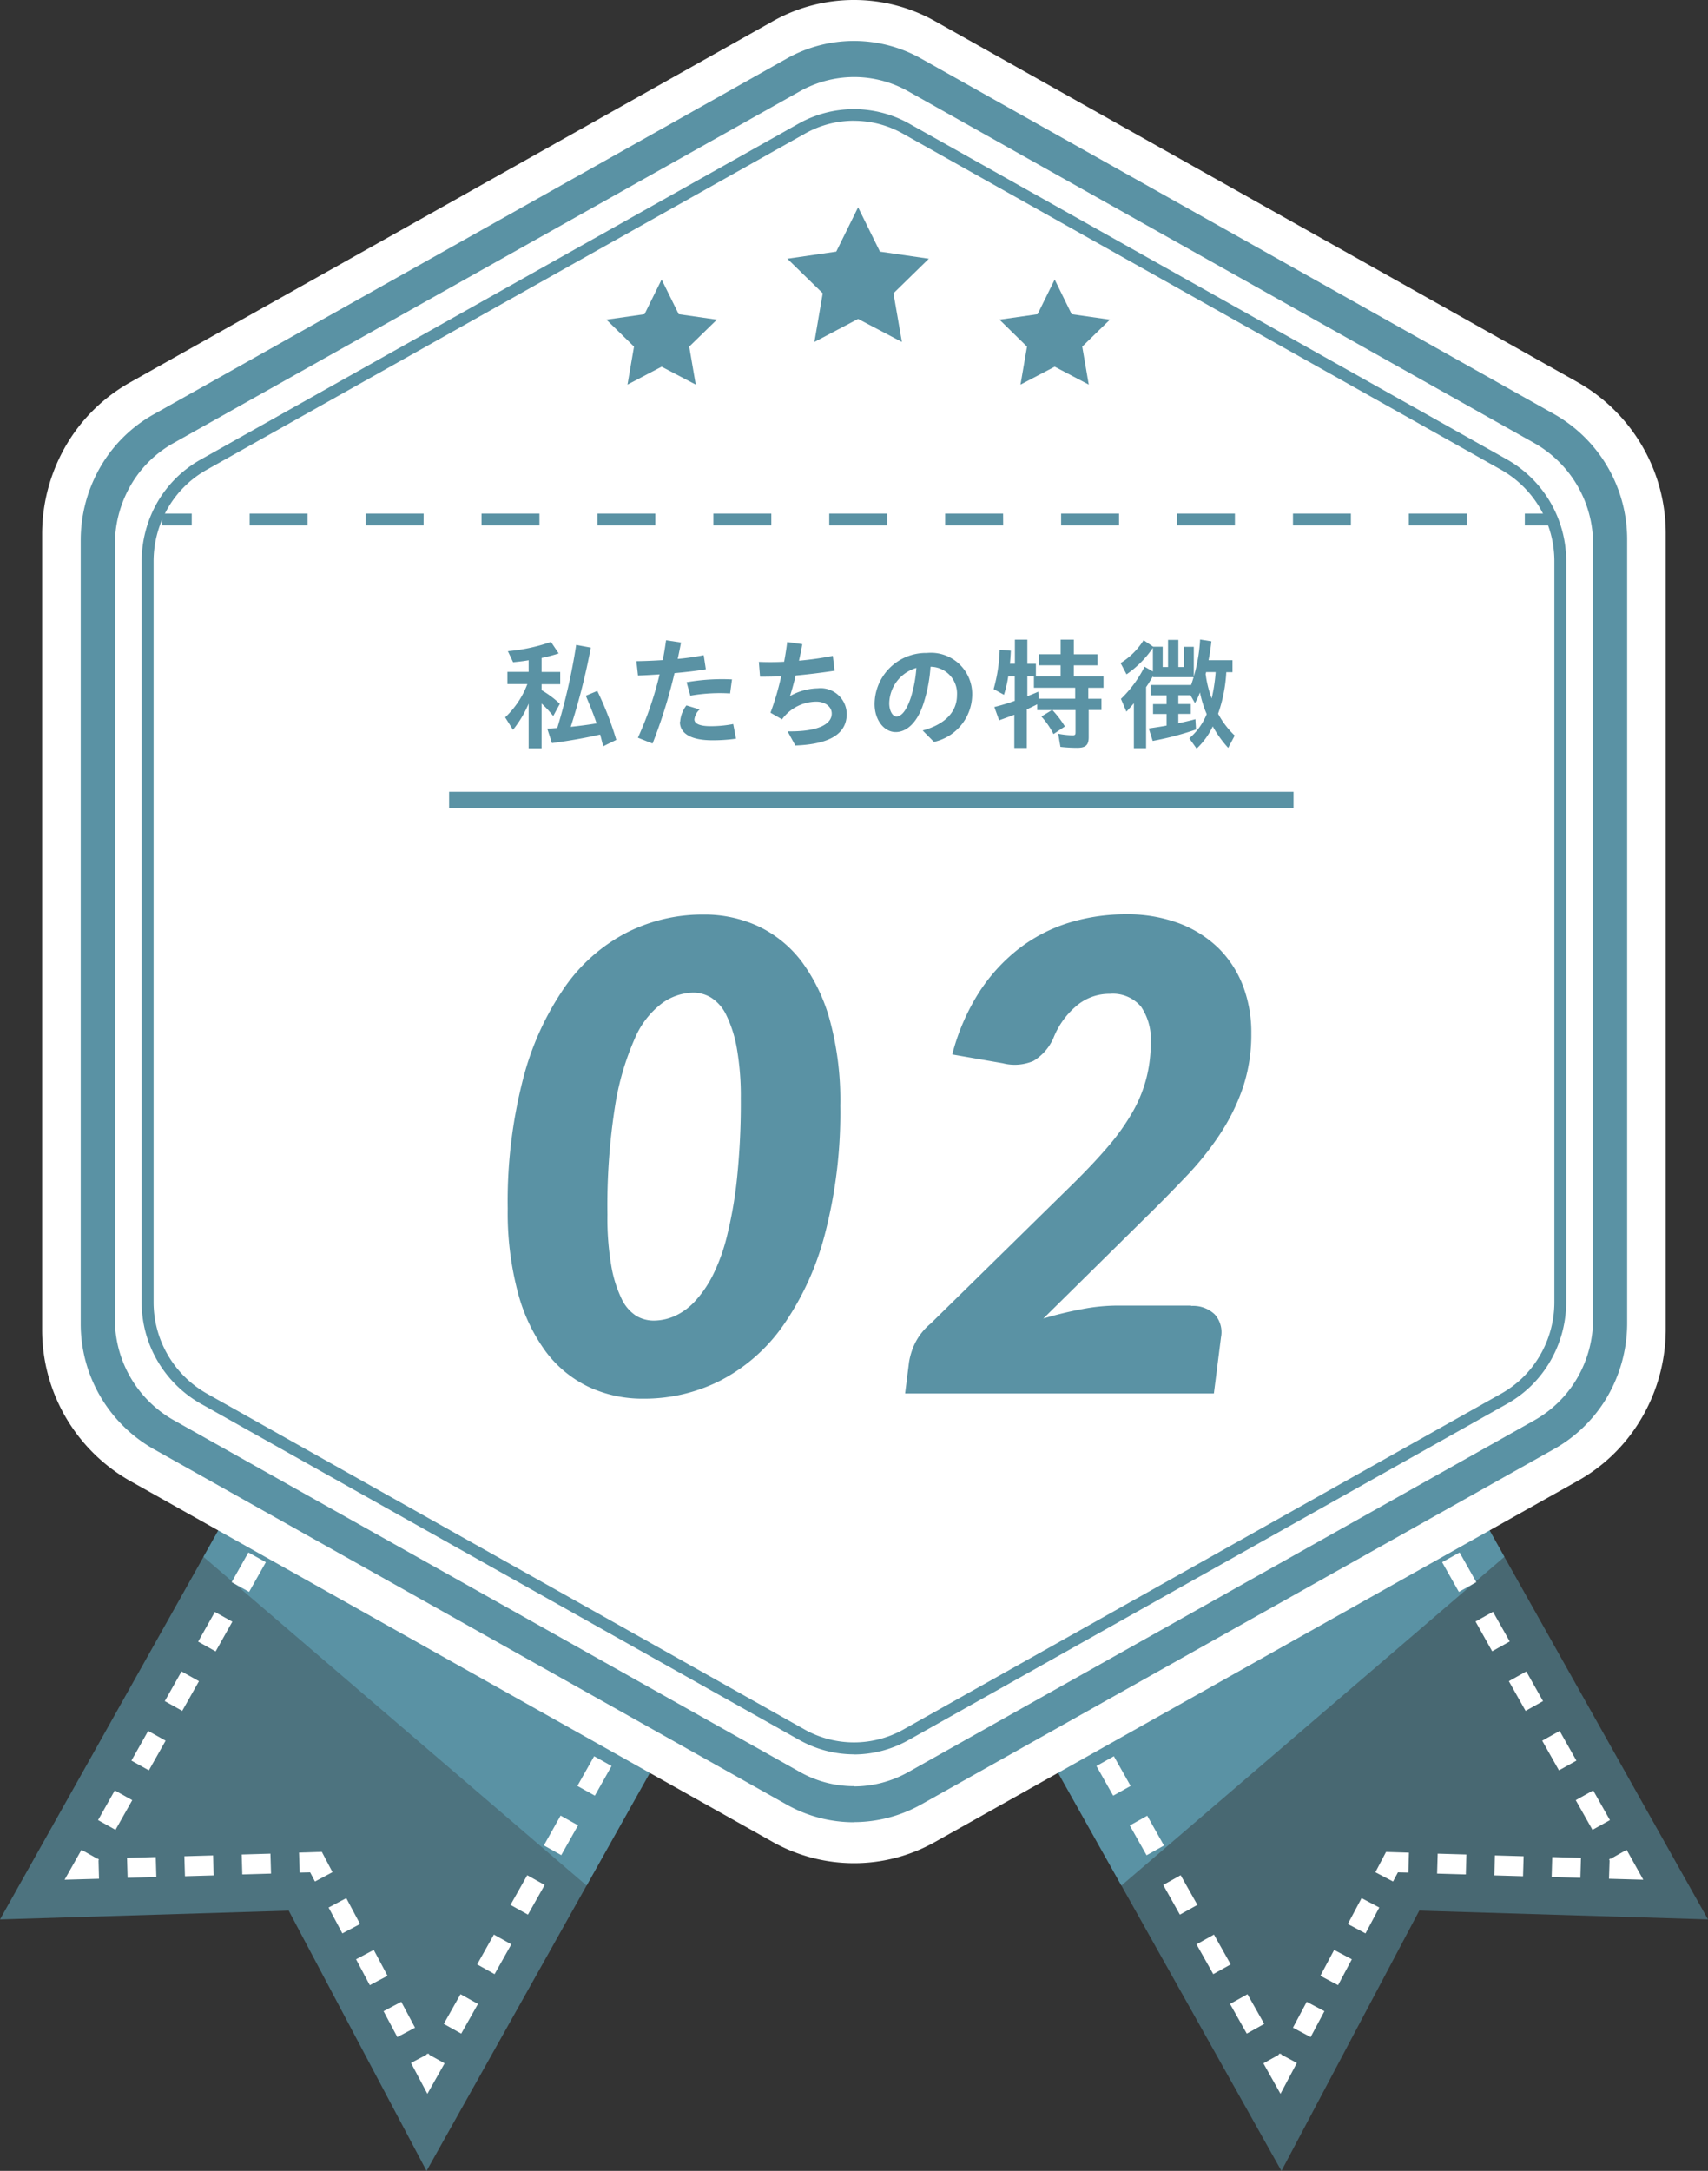 <svg id="_レイヤー_1-2" xmlns="http://www.w3.org/2000/svg" width="107" height="135.968" viewBox="0 0 107 135.968">
  <rect x="0" y="0" width="107" height="135.968" fill="#333333" stroke="none"/>
  <path id="パス_18208" data-name="パス 18208" d="M80.02,127.655l10.739,19.121,10.025,17.872,8.635-16.3,18.087.55L114.752,126.19l-8.01-14.28Z" transform="translate(-20.507 -28.68)" fill="#5a92a4" opacity="0.56"/>
  <path id="パス_18209" data-name="パス 18209" d="M80.02,127.655l10.739,19.121,23.993-20.586-8.01-14.28Z" transform="translate(-20.507 -28.68)" fill="#5a92a4"/>
  <path id="パス_18210" data-name="パス 18210" d="M116.958,157.812l-1.108-.58.669-1.272,1.435.045-.037,1.249-.654-.015Z" transform="translate(-29.689 -39.968)" fill="#fff"/>
  <path id="パス_18211" data-name="パス 18211" d="M130.027,157.617l-1.8-.052.037-1.249,1.8.052Zm-3.592-.1-1.8-.052.037-1.249,1.8.052Zm-3.592-.112-1.792-.052.037-1.249,1.8.052-.037,1.249Z" transform="translate(-31.022 -40.004)" fill="#fff"/>
  <path id="パス_18212" data-name="パス 18212" d="M137.679,157.654l-2.149-.06.037-1.145-.03-.052.03-.022v-.037l.067.007,1-.565Z" transform="translate(-34.733 -39.922)" fill="#fff"/>
  <path id="パス_18213" data-name="パス 18213" d="M129.455,145.548l-1.049-1.859,1.093-.61,1.049,1.859Zm-2.1-3.726-1.049-1.859,1.093-.61,1.049,1.859Zm-2.09-3.726-1.049-1.859,1.093-.61,1.049,1.859Zm-2.09-3.726L122.13,132.5l1.093-.61,1.049,1.859-1.093.61Zm-2.09-3.726-1.049-1.859,1.093-.61,1.049,1.859ZM119,126.918l-1.049-1.859,1.093-.61,1.049,1.867-1.093.61Zm-2.09-3.719-1.049-1.859,1.093-.61L118,122.589Z" transform="translate(-29.692 -30.94)" fill="#fff"/>
  <path id="パス_18214" data-name="パス 18214" d="M114.053,118.322l-.2-.357-.35.208-.632-1.078,1.45-.855.818,1.465Z" transform="translate(-28.926 -29.789)" fill="#fff"/>
  <path id="パス_18215" data-name="パス 18215" d="M89.232,129.47l-.632-1.078,1.807-1.064.632,1.078Zm3.607-2.127-.632-1.078,1.807-1.064.632,1.078Zm3.615-2.127-.632-1.078,1.807-1.064.632,1.078Zm3.607-2.127-.632-1.078,1.807-1.064.632,1.078Zm3.615-2.127-.632-1.078,1.807-1.064.632,1.078Z" transform="translate(-22.706 -30.45)" fill="#fff"/>
  <path id="パス_18216" data-name="パス 18216" d="M85.061,135.4l-.811-1.443,1.421-.84.64,1.078-.372.216.208.379Z" transform="translate(-21.591 -34.115)" fill="#fff"/>
  <path id="パス_18217" data-name="パス 18217" d="M100.335,162.706l-1.049-1.859,1.093-.61,1.049,1.859Zm-2.1-3.726-1.049-1.867,1.093-.61,1.049,1.867Zm-2.09-3.726L95.1,153.394l1.093-.61,1.049,1.859Zm-2.09-3.726-1.049-1.859,1.093-.61,1.049,1.867-1.093.61Zm-2.09-3.726-1.049-1.859,1.093-.61,1.049,1.859Zm-2.09-3.726-1.049-1.859,1.093-.61,1.049,1.859Zm-2.09-3.726L86.74,138.49l1.093-.61,1.049,1.859Z" transform="translate(-22.229 -35.335)" fill="#fff"/>
  <path id="パス_18218" data-name="パス 18218" d="M107.491,175.461l-1.071-1.911.952-.528.037-.082.052.03.052-.03.045.074.959.513Z" transform="translate(-27.273 -44.32)" fill="#fff"/>
  <path id="パス_18219" data-name="パス 18219" d="M110.018,168.552l-1.108-.588.863-1.621,1.108.588Zm1.718-3.25-1.108-.588.863-1.621,1.108.588Zm1.718-3.243-1.108-.588.863-1.621,1.108.588Z" transform="translate(-27.911 -40.965)" fill="#fff"/>
  <path id="パス_18220" data-name="パス 18220" d="M47.48,127.655,36.748,146.776,26.722,164.648l-8.635-16.3L0,148.9,12.747,126.19l8.017-14.28Z" transform="translate(0 -28.68)" fill="#5a92a4" opacity="0.67"/>
  <path id="パス_18221" data-name="パス 18221" d="M51.872,127.655,41.14,146.776l-24-20.586,8.017-14.28Z" transform="translate(-4.393 -28.68)" fill="#5a92a4"/>
  <path id="パス_18222" data-name="パス 18222" d="M26.187,157.812l-.3-.573-.654.015L25.19,156l1.428-.045.669,1.272Z" transform="translate(-6.456 -39.968)" fill="#fff"/>
  <path id="パス_18223" data-name="パス 18223" d="M10.737,157.617l-.037-1.249,1.8-.052.037,1.249Zm3.592-.1-.037-1.249,1.8-.052.037,1.249Zm3.592-.112-.037-1.249,1.8-.052.037,1.249Z" transform="translate(-2.742 -40.004)" fill="#fff"/>
  <path id="パス_18224" data-name="パス 18224" d="M5.44,157.654,6.5,155.78l1,.565.059-.007v.037l.03.022-.022.052.03,1.145Z" transform="translate(-1.394 -39.922)" fill="#fff"/>
  <path id="パス_18225" data-name="パス 18225" d="M9.353,145.548l-1.093-.61,1.049-1.859,1.093.61Zm2.09-3.726-1.093-.61,1.049-1.859,1.093.61Zm2.09-3.726-1.093-.61,1.049-1.859,1.093.61Zm2.09-3.726-1.093-.61,1.049-1.859,1.093.61-1.049,1.867Zm2.1-3.726-1.093-.61,1.049-1.859,1.093.61Zm2.09-3.726-1.093-.61,1.049-1.867,1.093.61L19.81,126.91ZM21.9,123.2l-1.093-.61,1.049-1.859,1.093.61Z" transform="translate(-2.117 -30.94)" fill="#fff"/>
  <path id="パス_18226" data-name="パス 18226" d="M29.033,118.322l-1.093-.617.826-1.465,1.45.855-.64,1.078-.342-.208Z" transform="translate(-7.16 -29.789)" fill="#fff"/>
  <path id="パス_18227" data-name="パス 18227" d="M48.82,129.47l-1.807-1.064.632-1.078,1.807,1.064Zm-3.615-2.127L43.4,126.28l.632-1.078,1.807,1.064ZM41.6,125.216l-1.807-1.064.632-1.078,1.807,1.064Zm-3.615-2.127-1.807-1.064.632-1.078,1.807,1.064Zm-3.607-2.127L32.57,119.9l.632-1.078,1.807,1.064Z" transform="translate(-8.347 -30.45)" fill="#fff"/>
  <path id="パス_18228" data-name="パス 18228" d="M58.1,135.4l-1.093-.61.216-.379-.372-.216.632-1.078,1.428.84Z" transform="translate(-14.569 -34.115)" fill="#fff"/>
  <path id="パス_18229" data-name="パス 18229" d="M38.473,162.706l-1.093-.61,1.049-1.859,1.093.61Zm2.09-3.726-1.093-.61,1.049-1.867,1.093.61Zm2.09-3.726-1.093-.61,1.049-1.859,1.093.61Zm2.09-3.726-1.093-.61,1.049-1.867,1.093.61-1.049,1.859Zm2.1-3.726-1.093-.61,1.049-1.859,1.093.61Zm2.09-3.726-1.093-.61,1.049-1.859,1.093.61Zm2.09-3.726-1.093-.61,1.049-1.859,1.093.61Z" transform="translate(-9.579 -35.335)" fill="#fff"/>
  <path id="パス_18230" data-name="パス 18230" d="M35.646,175.461l-1.026-1.934.967-.513.045-.074.045.03.052-.03.045.082.952.528Z" transform="translate(-8.872 -44.32)" fill="#fff"/>
  <path id="パス_18231" data-name="パス 18231" d="M31.986,168.552l-.863-1.621,1.108-.588.863,1.621Zm-1.725-3.25L29.4,163.68l1.108-.588.863,1.621Zm-1.718-3.243-.863-1.621,1.108-.588.863,1.621Z" transform="translate(-7.094 -40.965)" fill="#fff"/>
  <path id="パス_18232" data-name="パス 18232" d="M105.262,59.171V83.245a11.013,11.013,0,0,1-1.755,5.972,10.637,10.637,0,0,1-3.741,3.525l-40.28,22.624a10.328,10.328,0,0,1-5.08,1.331,10.436,10.436,0,0,1-5.087-1.331L9.039,92.743a10.881,10.881,0,0,1-5.489-9.5V33.46a11.044,11.044,0,0,1,1.2-5.013,10.7,10.7,0,0,1,4.291-4.485L49.326,1.331a10.371,10.371,0,0,1,10.167,0l40.28,22.624a10.881,10.881,0,0,1,5.489,9.5V59.171Z" transform="translate(-0.91)" fill="#fff"/>
  <path id="パス_18233" data-name="パス 18233" d="M55.239,115.016a8.566,8.566,0,0,1-4.217-1.108L11.352,91.634A9.013,9.013,0,0,1,6.8,83.75V34.716a9.158,9.158,0,0,1,1-4.157,8.858,8.858,0,0,1,3.562-3.719L51.022,4.558a8.578,8.578,0,0,1,8.434,0l39.67,22.275a9.013,9.013,0,0,1,4.552,7.884V83.75a9.154,9.154,0,0,1-1.45,4.953,8.907,8.907,0,0,1-3.1,2.923L59.456,113.9a8.646,8.646,0,0,1-4.217,1.108Z" transform="translate(-1.743 -0.884)" fill="#5a92a4"/>
  <path id="パス_18234" data-name="パス 18234" d="M55.977,113.535a6.878,6.878,0,0,1-3.391-.892L13.339,90.6A7.25,7.25,0,0,1,9.68,84.262V35.756a7.374,7.374,0,0,1,.8-3.347,7.076,7.076,0,0,1,2.863-2.99L52.593,7.382a6.958,6.958,0,0,1,3.391-.892,6.878,6.878,0,0,1,3.391.892L98.622,29.427a7.25,7.25,0,0,1,3.659,6.337V84.276a7.34,7.34,0,0,1-1.168,3.986,7.174,7.174,0,0,1-2.491,2.35L59.376,112.657a6.957,6.957,0,0,1-3.391.892Z" transform="translate(-2.481 -1.663)" fill="#fff"/>
  <path id="パス_18235" data-name="パス 18235" d="M70.753,17.46l1.368,2.774,3.064.446-2.216,2.164.528,3.049-2.744-1.443-2.737,1.443.521-3.049L66.32,20.68l3.064-.446Z" transform="translate(-16.996 -4.475)" fill="#5a92a4"/>
  <path id="パス_18236" data-name="パス 18236" d="M54.538,23.54l1.071,2.172L58,26.054l-1.733,1.688.409,2.38L54.538,29,52.4,30.122l.409-2.38L51.08,26.054l2.387-.342Z" transform="translate(-13.09 -6.033)" fill="#5a92a4"/>
  <path id="パス_18237" data-name="パス 18237" d="M87.648,23.54l1.064,2.172,2.395.342-1.733,1.688.409,2.38L87.648,29l-2.142,1.123.409-2.38L84.19,26.054l2.387-.342Z" transform="translate(-21.576 -6.033)" fill="#5a92a4"/>
  <path id="パス_18238" data-name="パス 18238" d="M56.554,112.235a7,7,0,0,1-3.421-.9L15.619,90.265a7.309,7.309,0,0,1-3.689-6.381V37.52a7.51,7.51,0,0,1,.8-3.362,7.182,7.182,0,0,1,2.886-3.012l37.514-21.07a7.081,7.081,0,0,1,6.842,0l37.514,21.07a7.309,7.309,0,0,1,3.689,6.381V83.891A7.4,7.4,0,0,1,100,87.9a7.177,7.177,0,0,1-2.514,2.372l-37.514,21.07a7.018,7.018,0,0,1-3.421.9Zm0-102.315a6.235,6.235,0,0,0-3.057.8L15.983,31.793A6.447,6.447,0,0,0,13.4,34.5a6.671,6.671,0,0,0-.721,3.027V83.891a6.58,6.58,0,0,0,3.31,5.734L53.5,110.7a6.333,6.333,0,0,0,6.113,0l37.514-21.07A6.426,6.426,0,0,0,99.377,87.5a6.636,6.636,0,0,0,1.056-3.607V37.527a6.58,6.58,0,0,0-3.31-5.734L59.61,10.723a6.235,6.235,0,0,0-3.057-.8Z" transform="translate(-3.057 -2.356)" fill="#5a92a4"/>
  <rect id="長方形_5451" data-name="長方形 5451" width="1.859" height="0.744" transform="translate(10.152 32.166)" fill="#5a92a4"/>
  <path id="パス_18239" data-name="パス 18239" d="M97.277,43.994H93.648V43.25h3.629Zm-7.259,0H86.389V43.25h3.629Zm-7.266,0H79.123V43.25h3.629Zm-7.259,0H71.864V43.25h3.629Zm-7.259,0H64.6V43.25h3.629Zm-7.266,0H57.339V43.25h3.629Zm-7.259,0H50.08V43.25h3.629Zm-7.266,0H42.814V43.25h3.629Zm-7.259,0H35.555V43.25h3.629Zm-7.259,0H28.3V43.25h3.629Zm-7.266,0H21.03V43.25h3.629Z" transform="translate(-5.389 -11.084)" fill="#5a92a4"/>
  <rect id="長方形_5452" data-name="長方形 5452" width="1.859" height="0.744" transform="translate(95.524 32.166)" fill="#5a92a4"/>
  <path id="パス_18240" data-name="パス 18240" d="M63.6,88.935a30.205,30.205,0,0,1-.967,8.121,17.78,17.78,0,0,1-2.64,5.742,10.943,10.943,0,0,1-3.912,3.414,10.533,10.533,0,0,1-4.79,1.13,7.962,7.962,0,0,1-3.466-.744,7.282,7.282,0,0,1-2.692-2.231,10.987,10.987,0,0,1-1.74-3.719,19.429,19.429,0,0,1-.625-5.206,30.586,30.586,0,0,1,.959-8.114,17.933,17.933,0,0,1,2.61-5.756,10.752,10.752,0,0,1,3.882-3.421,10.5,10.5,0,0,1,4.8-1.13,8,8,0,0,1,3.473.744,7.349,7.349,0,0,1,2.715,2.231,11.148,11.148,0,0,1,1.763,3.719,19.172,19.172,0,0,1,.632,5.228Zm-6.232-.327a17.189,17.189,0,0,0-.253-3.25,7.8,7.8,0,0,0-.662-2.06,2.638,2.638,0,0,0-.945-1.078,2.178,2.178,0,0,0-1.108-.312,3.438,3.438,0,0,0-1.949.654,5.417,5.417,0,0,0-1.733,2.246,16.922,16.922,0,0,0-1.235,4.269,40.159,40.159,0,0,0-.469,6.738,17.56,17.56,0,0,0,.245,3.22,7.734,7.734,0,0,0,.64,2.045,2.573,2.573,0,0,0,.915,1.071,2.149,2.149,0,0,0,1.093.3,3.275,3.275,0,0,0,1.3-.275,3.938,3.938,0,0,0,1.264-.907A7.06,7.06,0,0,0,55.622,99.6a11.872,11.872,0,0,0,.915-2.581,26.275,26.275,0,0,0,.61-3.622,45.468,45.468,0,0,0,.223-4.79Z" transform="translate(-10.961 -19.738)" fill="#5a92a4"/>
  <path id="パス_18241" data-name="パス 18241" d="M94.156,101.526a1.953,1.953,0,0,1,1.48.528,1.665,1.665,0,0,1,.394,1.428l-.446,3.525H76.24l.245-1.956a4.252,4.252,0,0,1,.394-1.227,3.8,3.8,0,0,1,.967-1.2l8.85-8.687q1.328-1.305,2.261-2.4A13.978,13.978,0,0,0,90.49,89.38a8.6,8.6,0,0,0,.863-2.112,8.843,8.843,0,0,0,.275-2.261,3.6,3.6,0,0,0-.61-2.231,2.308,2.308,0,0,0-1.956-.8,3.173,3.173,0,0,0-2.142.8,5.046,5.046,0,0,0-1.383,1.956,3.147,3.147,0,0,1-1.264,1.45,3,3,0,0,1-1.919.141l-3.161-.55a13.518,13.518,0,0,1,1.651-3.845,11.026,11.026,0,0,1,2.477-2.744,9.943,9.943,0,0,1,3.131-1.644,12.031,12.031,0,0,1,3.607-.543,9.23,9.23,0,0,1,3.332.558,7.19,7.19,0,0,1,2.469,1.547A6.715,6.715,0,0,1,97.4,81.46a8.2,8.2,0,0,1,.528,3,10.464,10.464,0,0,1-.528,3.391,12.8,12.8,0,0,1-1.435,2.915,18.791,18.791,0,0,1-2.12,2.648c-.811.848-1.666,1.725-2.581,2.618L84.9,102.314a23.27,23.27,0,0,1,2.417-.588,11.889,11.889,0,0,1,2.172-.223h4.671Z" transform="translate(-19.538 -19.73)" fill="#5a92a4"/>
  <path id="パス_18242" data-name="パス 18242" d="M44.03,57.905a6.827,6.827,0,0,1-.989,1.659l-.491-.781A5.571,5.571,0,0,0,43.941,56.7H42.691v-.766h1.331v-.729c-.283.052-.409.067-.974.126l-.327-.692a11.09,11.09,0,0,0,2.7-.58l.483.721a9.691,9.691,0,0,1-1.071.283v.878H46v.766H44.833v.372a6.463,6.463,0,0,1,1.145.855l-.416.766a6.772,6.772,0,0,0-.729-.781v2.8h-.811v-2.8Zm4.462,1.956c-.833.193-1.792.372-3.012.535l-.29-.9c.238-.015.32-.022.625-.045A37.243,37.243,0,0,0,47,54.246l.915.171a40.207,40.207,0,0,1-1.257,4.961c.625-.067,1.175-.141,1.621-.216-.193-.573-.394-1.064-.677-1.733l.721-.3a20.2,20.2,0,0,1,1.19,3.064l-.818.4c-.067-.238-.126-.491-.193-.729Z" transform="translate(-10.904 -13.854)" fill="#5a92a4"/>
  <path id="パス_18243" data-name="パス 18243" d="M53.7,60.026a21.491,21.491,0,0,0,1.361-3.972c-.513.037-.982.059-1.354.074l-.1-.9c.513-.007,1.078-.03,1.651-.067.082-.409.149-.818.208-1.242l.937.141c-.067.35-.134.692-.208,1.026a15.611,15.611,0,0,0,1.629-.231l.134.885c-.6.1-1.294.178-1.963.238a31.974,31.974,0,0,1-1.376,4.41l-.915-.364Zm2.648-1A1.9,1.9,0,0,1,56.741,58l.826.253a1.023,1.023,0,0,0-.327.617c0,.26.3.431,1.019.431a7.458,7.458,0,0,0,1.413-.134l.178.915a10.248,10.248,0,0,1-1.495.1c-1.391,0-2.023-.461-2.023-1.153Zm.4-2.477a12.843,12.843,0,0,1,2.848-.178l-.119.878a10.7,10.7,0,0,0-2.491.141l-.231-.833Z" transform="translate(-13.739 -13.818)" fill="#5a92a4"/>
  <path id="パス_18244" data-name="パス 18244" d="M65.72,59.663c1.844.03,2.767-.416,2.767-1.116,0-.409-.387-.744-.974-.744a2.689,2.689,0,0,0-2.142,1.108l-.721-.416a16.509,16.509,0,0,0,.669-2.276c-.476.015-.915.022-1.324.022l-.074-.93c.513.022,1.041.022,1.584-.007.082-.446.149-.87.193-1.235l.945.134c-.059.327-.126.677-.208,1.034a20.481,20.481,0,0,0,2.12-.3l.112.93c-.922.141-1.718.231-2.439.3-.112.454-.231.9-.357,1.287a3.659,3.659,0,0,1,1.74-.483,1.635,1.635,0,0,1,1.815,1.6c0,1.227-1.034,1.9-3.22,1.978l-.483-.885Z" transform="translate(-16.381 -13.857)" fill="#5a92a4"/>
  <path id="パス_18245" data-name="パス 18245" d="M76.675,59.847c1.391-.379,2.157-1.153,2.157-2.216a1.675,1.675,0,0,0-1.659-1.778,9.483,9.483,0,0,1-.424,2.253c-.364,1.168-1.019,1.837-1.755,1.837s-1.324-.759-1.324-1.755a3.221,3.221,0,0,1,3.28-3.2,2.587,2.587,0,0,1,2.834,2.633,3.06,3.06,0,0,1-2.395,2.938l-.707-.714Zm-1.644-.878c.342,0,.662-.424.922-1.227a8.257,8.257,0,0,0,.335-1.815,2.352,2.352,0,0,0-1.7,2.216c0,.461.208.826.454.826Z" transform="translate(-18.88 -14.092)" fill="#5a92a4"/>
  <path id="パス_18246" data-name="パス 18246" d="M85.009,58.563c-.253.1-.535.2-.967.357l-.3-.833a13.081,13.081,0,0,0,1.279-.387V56.168h-.409a7.046,7.046,0,0,1-.268,1.153l-.647-.357a10.014,10.014,0,0,0,.379-2.462l.7.059c-.015.268-.03.55-.059.818h.312V53.87h.781v1.51h.535v.781h-.535V57.41c.231-.089.469-.186.684-.283l.03.439h2.283v-.684H86.221v-.707h1.673v-.7H86.541v-.692h1.354V53.87h.826v.915h1.487v.692H88.72v.7h1.859v.707h-.952v.684h.826v.707h-.8v1.7c0,.5-.186.669-.729.669a9.553,9.553,0,0,1-1.041-.059l-.141-.826a4.914,4.914,0,0,0,.9.1c.156,0,.186-.037.186-.193V58.28H87.381a6.176,6.176,0,0,1,.781,1.026l-.714.476a5.048,5.048,0,0,0-.759-1.1l.654-.4h-.915v-.364c-.231.119-.454.223-.654.32v2.417h-.781v-2.1Z" transform="translate(-21.45 -13.805)" fill="#5a92a4"/>
  <path id="パス_18247" data-name="パス 18247" d="M95.216,57.854c-.1.126-.283.335-.461.521l-.342-.8a7.376,7.376,0,0,0,1.48-2.015l.521.3v-1.48a6.358,6.358,0,0,1-1.651,1.659l-.372-.707A4.487,4.487,0,0,0,95.833,53.9l.6.409h.595v1.272h.335v-1.7h.647v1.7h.35V54.314h.617v1.9H96.42v-.067c-.149.26-.26.446-.431.692v3.823h-.766v-2.8ZM98.7,60.04a3.955,3.955,0,0,0,1.086-1.51,6.926,6.926,0,0,1-.424-1.361,3.915,3.915,0,0,1-.312.669l-.283-.491h-.759v.55h.781v.617h-.781V59.1c.483-.1.826-.186,1.071-.253l.037.647a18.823,18.823,0,0,1-2.715.714l-.245-.781c.476-.067.885-.134,1.116-.178v-.729h-.848v-.617h.848v-.55h-1v-.647h2.536a10.37,10.37,0,0,0,.565-2.848l.707.112c-.045.416-.1.788-.178,1.183H101.4v.751h-.387a9.349,9.349,0,0,1-.513,2.6,5.34,5.34,0,0,0,1.041,1.368l-.409.773a7.207,7.207,0,0,1-.967-1.346,4.607,4.607,0,0,1-1.011,1.391l-.461-.647Zm1.644-4.143h-.595l-.03.119a6.6,6.6,0,0,0,.379,1.532A10.857,10.857,0,0,0,100.347,55.9Z" transform="translate(-24.19 -13.803)" fill="#5a92a4"/>
  <path id="線_1410" data-name="線 1410" d="M52.9.5H0v-1H52.9Z" transform="translate(28.135 50.09)" fill="#5a92a4"/>
</svg>
